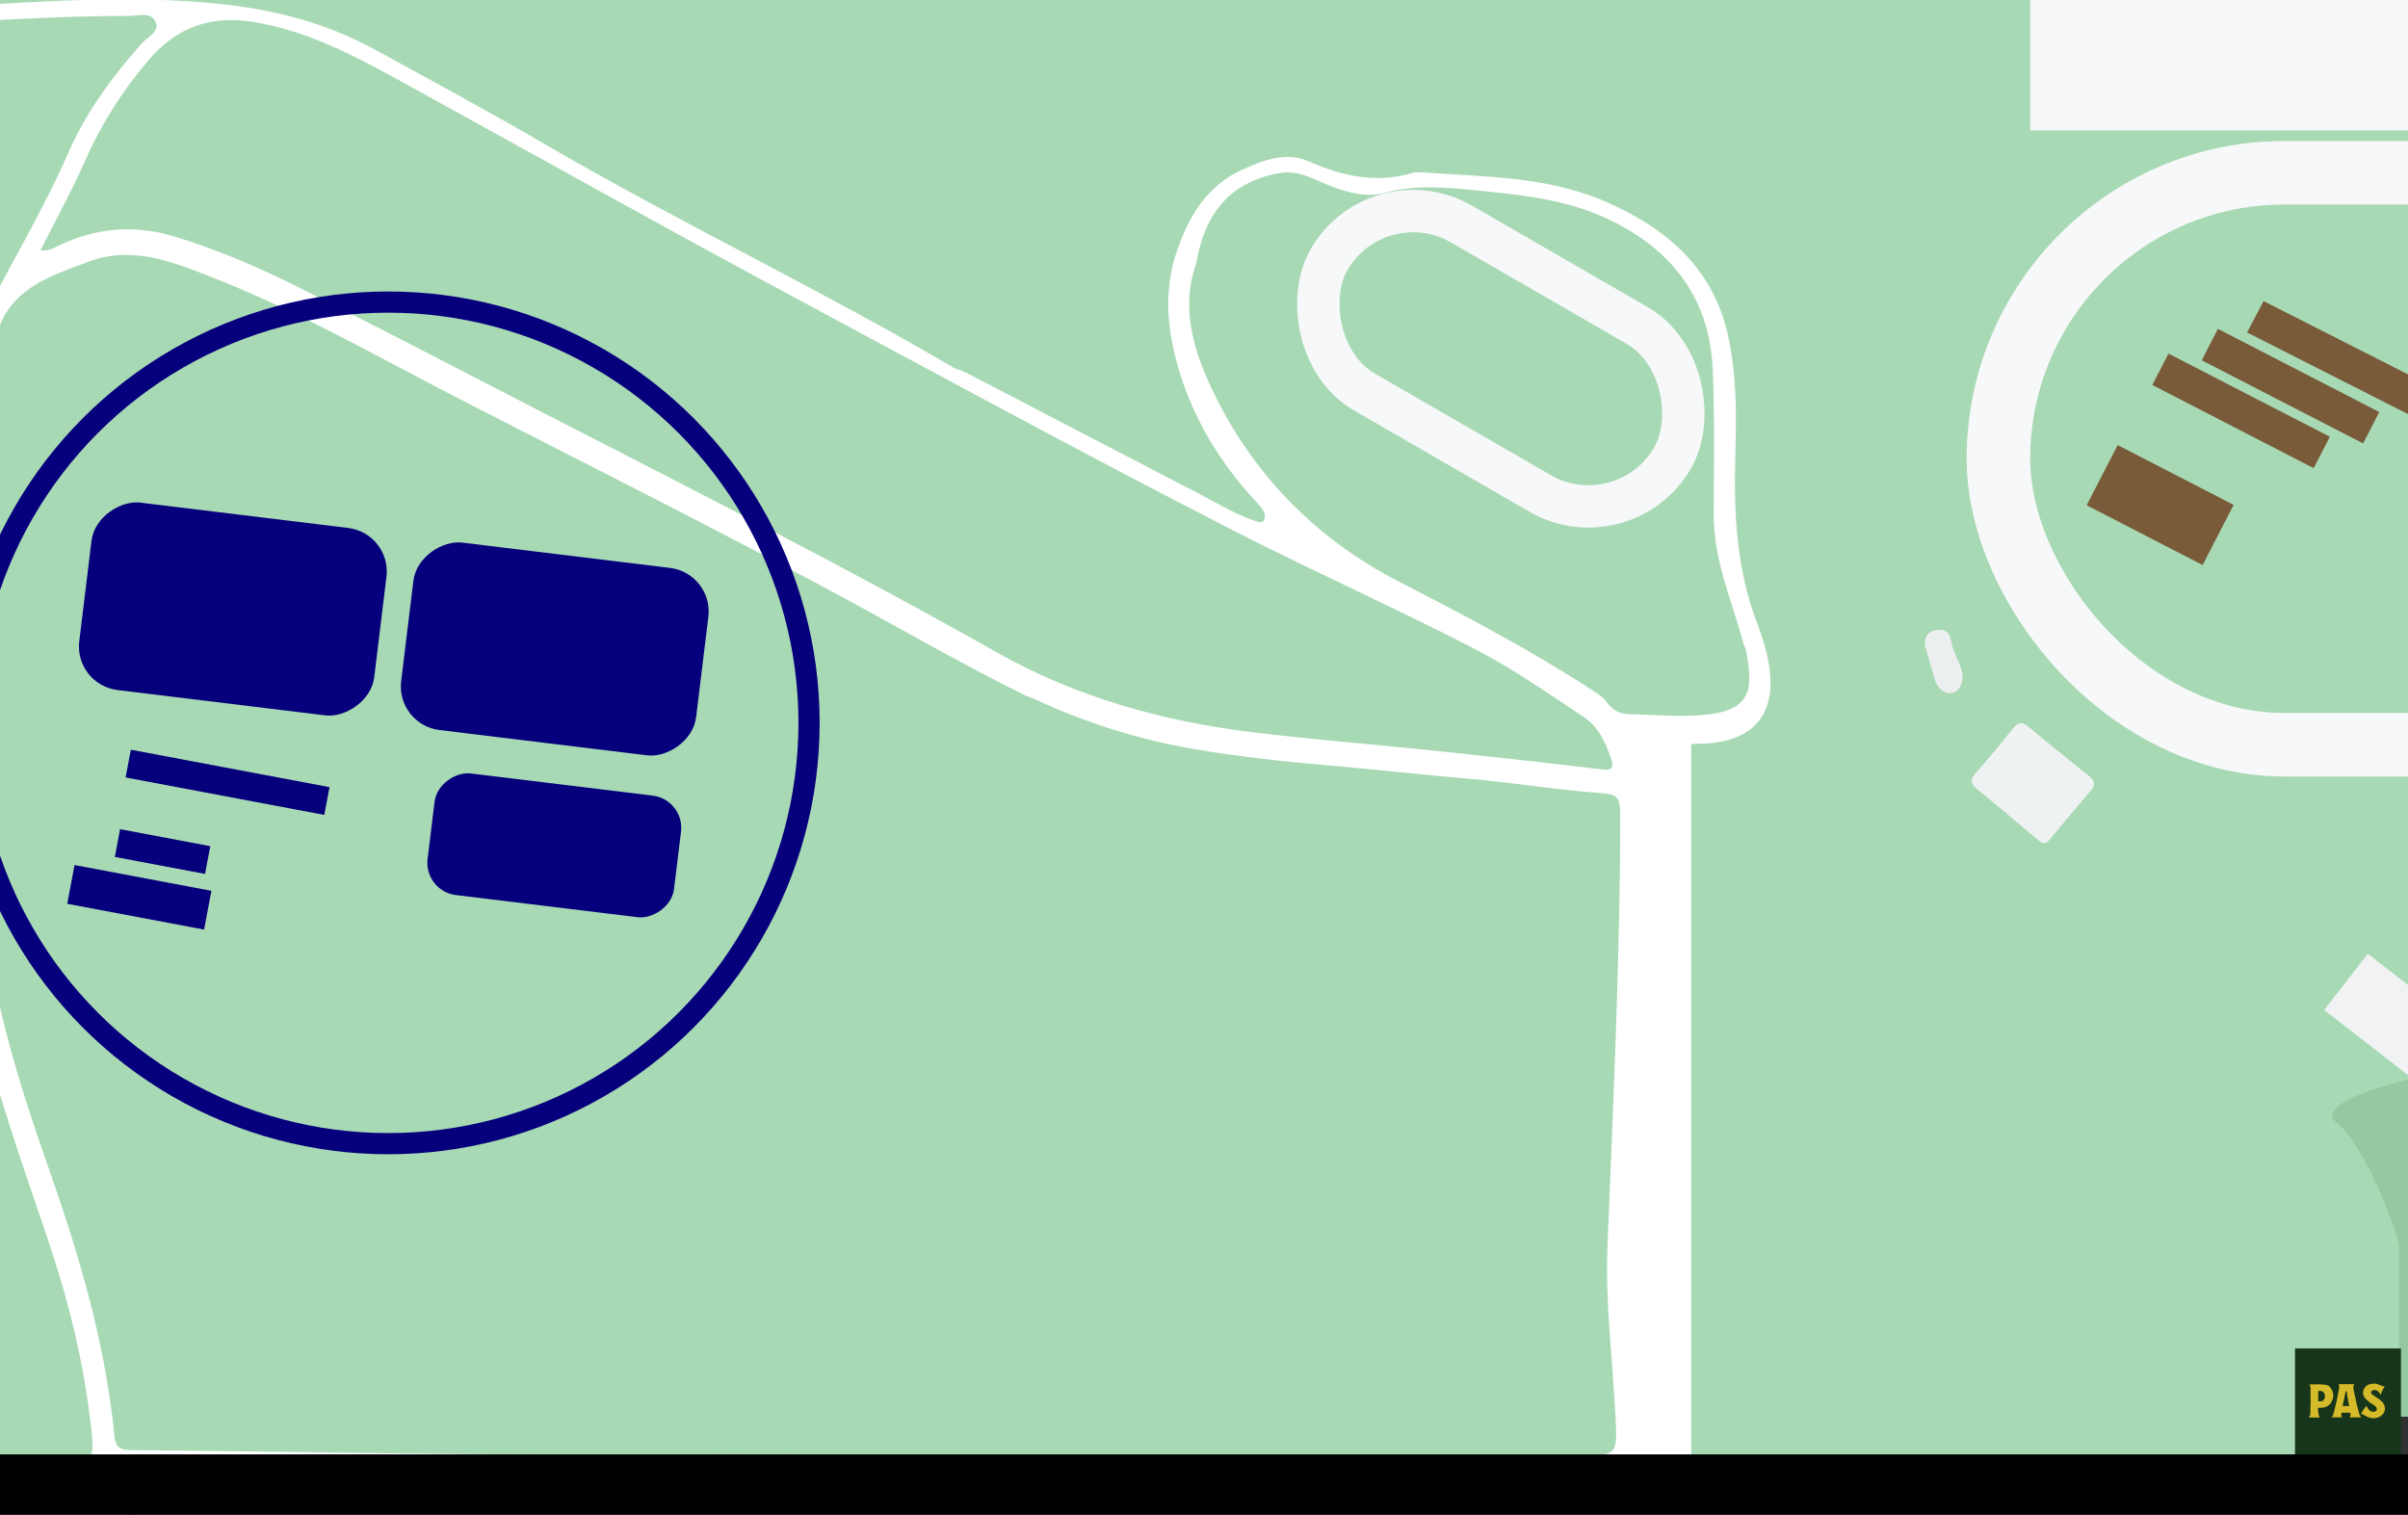 <?xml version="1.0" encoding="UTF-8"?><svg id="a" xmlns="http://www.w3.org/2000/svg" width="682" height="429.08" xmlns:xlink="http://www.w3.org/1999/xlink" viewBox="0 0 682 429.08"><defs><style>.c,.d,.e,.f{fill:none;}.d{stroke-width:12px;}.d,.e,.f{stroke-miterlimit:10;}.d,.f{stroke:#f7f8f9;}.e{stroke:#06007c;stroke-width:6px;}.g{fill:#f3f3f3;}.h{fill:#f7f7f7;}.i{fill:#f7f8f9;}.j{fill:#06007c;}.k{fill:#6a6d71;}.l{fill:#696c70;}.m{fill:#676b6e;}.n{fill:#6a6e71;}.o{fill:#f0f2f3;}.p{fill:#fff;}.q{fill:#fefefe;}.r{fill:#e2e4e5;}.s{fill:#eceff0;}.t{fill:#eff2f3;}.u{fill:#909090;}.v{fill:#303030;}.w{fill:#a7d9b4;}.x{fill:#a6a6a6;}.y{fill:#b2b2b2;}.z{fill:silver;}.aa{fill:#d5ba29;}.ab{fill:#17351a;}.ac{fill:#95c9a2;}.ad{fill:#878787;}.ae{fill:#6d7073;}.af{fill:#63676b;}.ag{fill:#5f6366;}.ah{fill:#777;}.ai{fill:#795a39;}.aj{fill:#4f5357;}.ak{fill:#4d4d4d;}.al{clip-path:url(#b);}.f{stroke-width:18px;}</style><clipPath id="b"><rect class="c" width="682" height="429.08"/></clipPath></defs><g class="al"><rect class="p" x="-364" y="-350.06" width="1542" height="843"/><path class="w" d="M1046.43,40.56c.22,.44,.44,.88,.66,1.32,1.44,31.34,4.62,62.59,5.32,93.97,.04,1.99,.4,3.98-.27,5.94-3.76,.26-7.37-2.96-11.21-.43-1.36,.68-2.7,1.37-3.49,2.76-1.18,1.92-2.11,3.9-1.65,6.25,.07,1.37,.44,2.67,.83,3.97,.16,.98,.34,1.97-.83,2.5-2.27,.51-4.51,.56-6.7-.34-2.79-2.5-5.76-3-9.71-3.36-8.71-.79-17.78-2.01-25.29-7.54-3.26-2.4-4.69-2.05-5.65,1.67-1.99,7.66-1.8,7.1,4.85,8.32,10.15,1.86,20.08,4.87,30.1,7.41,2.32,1.54,1.8,4.07,2.03,6.26,.27,2.5,1.41,3.46,3.88,3.17,2.61-.31,5.23-.53,7.85-.71,2.6-.18,3.35-1.65,3.11-3.97,.51-2.65,2.14-4.59,4.03-6.37,.65-.6,1.3-1.2,1.95-1.8,1.14-.99,2.48-1.71,3.68-2.63,.89-.51,1.63-1.58,2.88-.85,.64,14.42,1.28,28.83,1.9,43.25,.08,1.94-.56,4.11,1.92,5.13,.04,1.06-.76,1.41-1.55,1.64-7.95,2.34-8.84,9.6-5.08,15.57,.27,.42,.46,.88,.66,1.34,.66,1.93,1.43,3.83,1.84,5.84,.1,3.4,2.39-.19,3.18,.98,.2,3.48,.4,6.95,.6,10.43,.72,1.81-.28,3-1.49,4.11-5.14,1.54-10.51,1.59-15.78,2.36-3.46,.58-6.98,.76-10.44,1.41-19.4,1.72-38.86,2.36-58.29,3.59-8.14,.52-16.28,.96-24.42,1.38-5.79,.3-6.05,.62-5.79,6.64,1.54,36.4,3.14,72.81,4.61,109.21,.59,14.61,1.68,29.21,1.47,43.85-.37,1.18-1.32,1.67-2.41,1.97-26.56-.05-53.12-.12-79.68-.16-58.27-.08-116.54-.11-174.81-.23-43-.09-86-.31-128.99-.41-28.39-.07-56.78-.03-85.16-.02-.99,0-1.98,.17-2.97,.26-.31,.15-.62,.3-.94,.27-7.93-.77-7.62-.8-8.49-8.87-4.43-41.09-1.15-82.13,.57-123.19,.75-17.8-.56-35.63,.86-53.41,.38-4.76,.09-9.27-1.63-13.7-1-3.86,1.32-4.71,4.39-4.67,4.66,.06,9.32,.33,13.98,0,.83-.06,1.66-.03,2.5-.09,13.58-.86,19.81-8.61,17.68-22.03-.65-4.13-1.89-8.15-3.37-12-5.9-15.43-6.65-31.42-6.18-47.68,.32-11.13,.39-22.28-1.95-33.31-4.2-19.76-17.74-31.07-35.1-38.57-16.37-7.06-34.08-6.89-51.47-8.16-.99-.07-2.04-.1-2.98,.18-10.33,3-19.83,.91-29.51-3.38-6.15-2.72-12.78-.26-18.77,2.5-9.8,4.52-14.87,12.87-18.27,22.62-4.15,11.89-2.83,23.63,.84,35.27,4.17,13.22,11.25,24.8,20.53,35.06,1.22,1.35,2.62,2.57,3.34,4.33,.43,3.33-1.57,2.55-3.35,1.92-5.18-1.84-9.87-4.71-14.72-7.23-21.19-11-42.39-22-63.56-33.04-1.9-.99-3.76-2.13-5.9-2.61-38.05-22.4-78.03-41.29-116.17-63.54-15.97-9.32-32.25-18.1-48.47-26.97C91.73,6.19,76.56,2.4,60.27,.9,28.17-2.07-3.62,1.86-35.53,3.13c-13.98,.55-27.94,1.56-41.93,1.9-3.67,.09-7.35,.25-10.94,.97-6.02,1.21-9.85,6.7-8.91,12.51,.78,4.84,5.92,8.06,11.92,7.38,3.86-.44,7.49-1.6,10.64-3.99,5.03-3.82,10.82-6.58,15.41-11.04,1.62-1.58,3.8-1.94,6.02-2.05C-23.39,7.33,6.5,4.55,36.5,4.51c2.66,0,6.35-1.34,7.63,1.88,1.06,2.65-2.33,4.06-3.92,5.84-8.34,9.38-15.72,19.32-20.81,30.94C12.11,59.8,2.68,75.37-5.54,91.54c-3.82,7.52-5.27,15.79-6.24,24.04-2.78,23.72-1.97,47.57-1.58,71.36,.39,23.3,1.02,46.61,2.66,69.89,1.74,24.7,8.78,48.07,16.48,71.31,4.45,13.44,9.4,26.75,13.12,40.39,3.36,12.34,5.79,24.98,7.11,37.76,.69,6.71-.14,7.66-6.91,7.64-39.48-.1-78.96,.28-118.44-.03-10.99-.09-21.99-.17-32.98-.27-1.96-.02-4.03,.37-5.74-1.08-2.32-.8-1.98-2.76-2-4.57-.63-41.81-1.37-83.62-1.77-125.44-.05-5.25-1.7-6.17-6.57-6.18-59.88-.15-119.76-.53-179.64-.89-19.4-.12-38.81-.43-58.21-.5-3.7-.01-5.06-.67-3.57-4.69,8.85-23.94,17.64-47.9,26.23-71.93,7.92-22.17,15.52-44.45,23.33-66.66,7.32-20.8,14.73-41.56,22.1-62.34,1.65-4.65,4.91-8.28,7.88-12.03,25.72-32.46,51.53-64.84,77.28-97.27,8.58-10.81,17.17-21.61,25.54-32.58,2.19-2.87,4.31-3.45,7.66-2.44,8.73,2.65,17.53,5.09,26.05,8.39-.38,1.87-1.97,1.69-3.17,1.58-3.9-.36-6.44,1.49-8.99,4.27-10.34,11.3-20.46,22.8-30.69,34.19-9.83,10.94-16.8,23.97-25.03,36.08-7.95,11.7-15.4,23.72-24.79,34.41-5.71,6.5-10.46,13.89-14.65,21.4-3.78,6.77-4.75,14.82-7.18,22.24-1.76,5.36-2.87,10.96-4,16.5-4.08,19.91-10.48,39.22-15.33,58.94-2.22,9.02-7.29,17.15-12.05,25.13-3.21,5.38-9.56,7.62-14.33,11.48-2.39,1.93-4.39,3.95-5.67,6.78-6.68,14.71-13.78,29.22-20.75,43.79-.72,1.51-1.34,3.05-1.47,4.74-.31,4.1,.87,5.6,4.96,5.59,13.66-.04,27.32-.21,40.97-.41,2.14-.03,4.24-.47,4.83-2.74,3.51-13.55,14.74-20.62,24.55-28.59,7.16-5.82,11.96-12.78,15-21.23,1.94-5.41,4.88-10.17,8.81-14.37,7.71-8.25,14.95-16.88,24.03-23.88,8.85-6.82,15.07-16.39,22.89-24.33,13.22-13.42,21.85-30.15,33.01-45.04,10.18-13.59,20.88-26.78,31.46-40.06,3.05-3.83,4.06-7.42,2.48-11.92-1.35-3.86-2-7.71-.02-11.63,.95-1.88,.23-3.57-1.31-4.9-2.27-1.96-4.39-4.09-6.58-6.13-5.28-4.92-6.22-11.85-.94-16.55,7.38-6.57,12.36-14.78,17.76-22.74,2.57-3.79,5.53-4.54,9.82-3.57,6.36,1.43,12.19,4.51,18.64,5.58,2.14,.36,4.23,.8,6.42,.34,9.07-1.89,12.24-9.17,8.22-19.45-1.57-4.02-3.3-8.03-6.72-10.98-.83-.72-1.94-1.45-1.33-2.89,4.45,.76,8.7,2.21,12.83,3.97,10.25,4.39,20.55,1.96,30.9,.44,40.14-5.89,80.24-11.99,120.45-17.33,15.63-2.08,31.5-.35,47.26-.32,51.94,.1,103.89,.33,155.83,.53,54.1,.21,108.2,.45,162.3,.67,48.29,.2,96.58,.44,144.87,.57,4.61,.01,6.74,.89,6.87,6.42,.33,14.27,1.61,28.52,2.52,42.78-.26,.8-.26,1.54,.41,2.17-.13,12.29,1.26,24.51,1.77,36.77,.13,3.24,2.64,2.47,4.39,2.48,12.77,.04,25.55-.05,38.32-.1,55.58-.22,111.16-.45,166.74-.67,39.15-.15,78.31-.04,117.45-.55,18.22-.24,36.25,.33,53.67,6.07,14.79,4.87,29.85,3.74,44.94,3.13,13.27-.54,26.54-1,39.8-1.49Z"/><path class="w" d="M232.49,412.55c-12.77-1.05-25.57-.48-38.35-.43-52.5,.22-104.99-.89-157.48-1.4-3.16-.03-3.98-1.3-4.25-4.06-2.54-25.66-9.64-50.18-18.16-74.41-9.33-26.55-17.86-53.36-19.28-81.77-2.19-43.98-3.84-87.99-1.29-132,.5-8.61,2.98-17.11,5.86-25.26,4.22-11.94,15.33-15.29,25.8-19.18,11.6-4.31,22.54-.21,32.93,3.79,25.01,9.62,48.26,23.03,72.04,35.26,36.5,18.78,73.24,37.1,109.36,56.63,16.96,9.17,33.62,18.88,50.95,27.36,.74,.36,1.55,.6,2.32,.89,14.5,6.8,29.74,11.56,45.43,14.23,12.53,2.13,25.23,3.5,37.94,4.6,13.16,1.14,26.3,2.63,39.46,3.75,12.52,1.07,24.93,3.18,37.47,4.06,4.93,.35,5.67,1.29,5.66,6.67-.08,40.65-2.01,81.25-3.63,121.86-.64,16.01,1.46,31.93,2.26,47.89,.55,11.11,.76,11.04-10.11,11.35-6.92,.2-13.84,.05-20.75,.35-14.44,0-28.88,.06-43.32,0-49.48-.17-98.97-.37-148.45-.54-.8,0-1.6,.24-2.4,.37Z"/><path class="h" d="M575.07,424.31c-.09-1-.18-1.99-.27-2.99,1.63-2-.72-4.94,1.61-6.78l-.09,.06c4.77,.27,9.34,1.36,13.72,3.27l-.06-.09c1.31,3.02-2.75,4.72-1.88,7.63-.08,.41-.16,.82-.24,1.22-1.24,.79-1.59,2.77-3.52,2.67-2.83-.68-5.68-1.28-8.48-2.07-1.04-.76-.94-1.84-.8-2.92Z"/><path class="h" d="M229.01,423.03c.06-.36,.11-.72,.17-1.07-.48-2.71-.8-5.4,.94-7.84l-.09,.06c4.77,.26,9.34,1.36,13.72,3.27l-.06-.09c1.31,3.02-2.75,4.72-1.88,7.63-.08,.41-.16,.82-.24,1.22-1.25,.8-1.6,2.8-3.55,2.66-2.86-.7-5.75-1.26-8.57-2.12-.94-1.15-1.27-2.36-.45-3.72Z"/><path class="l" d="M414.81,423.38c-3.68-2.02-.95,3.18-3.57,2.6-1.12-2.97-.53-6.23-.28-9.32,2.22-1.05,1.13,5.06,4.16,1.47,.39,.32,.59,.73,.6,1.23-.49,1.18-.16,2.25,.43,3.29-.08,.91-.42,1.35-1.34,.74Z"/><path class="af" d="M425.66,421.72c-.1,.27-.17,.55-.23,.83-1.76,.86-4.36-.11-5.28,2.91-1.28-2.78-1.39-5.13,1.19-6.34,2.18-1.02,3.8,.2,4.33,2.61Z"/><path class="n" d="M444.86,425.48c-6.01,2.45-7.23,1.13-5.34-9.27,2.7,2.76-1.97,9.4,5.34,9.27Z"/><path class="m" d="M448.85,419.22c6.52-.42,1.66,4.62,3.51,6.46-3.41-.57,.08-5.2-3.7-5.49-.19-.26-.22-.49-.1-.69,.12-.2,.22-.29,.29-.28Z"/><path class="ah" d="M243.75,417.45c-4.57-1.09-9.15-2.18-13.72-3.27,.46-1.2,1.47-.6,2.27-.7,3.65,1.8,8.24,.9,11.44,3.97Z"/><path class="ah" d="M590.05,417.88c-4.57-1.09-9.15-2.18-13.72-3.27,4.97-.56,9.54,.53,13.72,3.27Z"/><path class="k" d="M448.85,419.22c-.07,.32-.13,.64-.19,.97l-1.45,6.1c-1.79-5.18-1.46-6.47,1.65-7.06Z"/><path class="ah" d="M580.6,421.91c3.25,.73,6.49,1.46,9.74,2.2,.24,.29,.27,.52,.11,.69-.15,.16-.28,.23-.39,.21l.08,.28c-3.24-.78-6.47-1.56-9.71-2.33-.27-.28-.33-.53-.2-.74,.14-.22,.26-.32,.36-.3Z"/><path class="ad" d="M241.82,424.99c-1.35-3.03,2.07-4.89,1.88-7.63,2.25,3.25-2.11,4.87-1.88,7.63Z"/><path class="ag" d="M430.36,419.93c-.29-.39-.59-.78-.88-1.17,1.28,.72,4.41-1.28,3.62,2.47-.5,.65-.99,1.3-1.49,1.95-1.18-.79-1.18-2.03-1.25-3.25Z"/><path class="ad" d="M588.11,425.42c-1.35-3.03,2.07-4.89,1.88-7.63,2.25,3.25-2.11,4.87-1.88,7.63Z"/><path class="ad" d="M576.42,414.55c-1.33,2.07,.64,4.93-1.61,6.78,.32-2.31-1.2-5.06,1.61-6.78Z"/><path class="ae" d="M414.81,423.38c.45-.25,.89-.49,1.34-.74,.97,.86,1.8,1.8,2.05,3.19-2.29,.71-2.71-1.05-3.39-2.45Z"/><path class="r" d="M432.75,423.65c-.08,1.69,4.34-1.26,2.42,2.34-1.25-.32-2.7-.44-2.42-2.34Z"/><path class="x" d="M590.07,425.01c.11-.29,.21-.59,.28-.9,.52-1.14,.93-2.41,2.55-2.37-.07,1.47-1.01,2.52-1.79,3.65-.35-.12-.7-.25-1.04-.37Z"/><path class="y" d="M575.58,426.59c-.06,.35-.12,.69-.19,1.04-1.39-.98-2.39-2-.32-3.32,.17,.76,.34,1.52,.51,2.28Z"/><path class="aj" d="M415.72,419.35c-.2-.41-.4-.82-.6-1.23,.34-.76,.96-1.93,1.66-1.3,1.47,1.33-.76,1.63-1.06,2.53Z"/><path class="t" d="M578.25,238.67c-.43-.33-.98-.71-1.48-1.13-5.61-4.69-11.17-9.45-16.86-14.06-1.84-1.49-2-2.62-.42-4.42,3.62-4.12,7.12-8.35,10.55-12.63,1.38-1.71,2.45-2.31,4.41-.65,5.58,4.72,11.29,9.28,17.01,13.84,1.75,1.4,2.23,2.6,.58,4.49-3.83,4.38-7.49,8.9-11.25,13.35-.62,.73-1.17,1.7-2.55,1.2Z"/><path class="s" d="M550.5,178.53c1.59,.49,2.01,2.17,2.3,3.78,.74,4.11,4.53,8.01,2.4,12.14-1.71,3.33-6,2.06-7.15-1.78-.91-3.02-1.79-6.05-2.65-9.09-.96-3.39,1.3-5.8,5.11-5.06Z"/><path class="w" d="M11.48,70.84c4.22-8.38,8.73-16.48,12.44-24.93,4.66-10.61,10.71-20.21,18.23-28.97,7.94-9.26,17.6-12.72,29.81-10.69,15.25,2.54,28.47,9.56,41.71,16.84,36.55,20.11,72.94,40.52,109.7,60.28,41.58,22.35,83.05,44.9,125.05,66.44,22.75,11.67,46.15,22.09,68.88,33.8,10.9,5.61,21.06,12.71,31.31,19.51,3.93,2.61,6.07,6.99,7.59,11.49,.77,2.26,.97,3.74-2.49,3.32-16.14-1.94-32.31-3.71-48.48-5.4-16.83-1.76-33.71-3.07-50.51-5.12-25.46-3.12-49.88-9.9-72.36-22.61-43.86-24.8-88.84-47.45-133.61-70.51-21.57-11.12-43.09-22.34-64.79-33.2-11.12-5.56-22.57-10.46-34.52-14.09-11.22-3.41-21.99-2.53-32.53,2.41-1.63,.76-3.16,1.86-5.44,1.45Z"/><path class="w" d="M338.83,74.46c2.34-13.69,9.18-22.77,23.33-25.4,5.83-1.08,10.35,2.02,15.21,3.83,4.83,1.8,9.95,3.06,14.55,1.79,10.16-2.79,20.15-1.33,30.16-.34,11.24,1.11,22.5,2.69,32.92,7.52,17.26,7.99,29.18,21.48,30.08,42.78,.59,13.79,.31,27.57,.29,41.35-.01,12.81,5.2,24.29,8.43,36.28,.17,.64,.57,1.23,.69,1.87,2.06,10.96,1.92,17.33-12.63,18.42-6.83,.51-13.61-.11-20.41-.28-2.73-.07-4.73-1.13-6.27-3.27-1.2-1.67-2.91-2.67-4.6-3.76-17.44-11.34-35.8-20.96-54.31-30.47-23.94-12.3-42.21-31.1-53.56-55.71-5.02-10.89-8.22-22.63-3.87-34.6Z"/><path class="h" d="M32.82,422.34c-.09-1-.18-1.99-.27-2.99,1.63-2-.72-4.94,1.61-6.78l-.09,.06c4.77,.27,9.34,1.36,13.72,3.27l-.06-.09c1.31,3.02-2.75,4.72-1.88,7.63-.08,.41-.16,.82-.24,1.22-1.24,.79-1.59,2.77-3.52,2.67-2.83-.68-5.68-1.28-8.48-2.07-1.04-.76-.94-1.84-.8-2.92Z"/><path class="ah" d="M47.79,415.91c-4.57-1.09-9.15-2.18-13.72-3.27,4.97-.58,9.54,.54,13.72,3.27Z"/><path class="ad" d="M230.12,414.12c-.31,2.61-.62,5.23-.94,7.84-2.13-2.9-1.27-5.45,.94-7.84Z"/><path class="ad" d="M45.86,423.45c-1.35-3.03,2.07-4.89,1.88-7.63,2.25,3.25-2.11,4.87-1.88,7.63Z"/><path class="ad" d="M34.16,412.58c-1.33,2.07,.64,4.93-1.61,6.78,.32-2.31-1.2-5.06,1.61-6.78Z"/><path class="y" d="M234.36,427.78c-.06,.35-.11,.69-.17,1.04-1.69-1.33-2.53-2.68-.16-4.17,.11,1.04,.22,2.09,.33,3.13Z"/><path class="y" d="M38.4,429.8c-.06,.35-.11,.69-.17,1.04-1.41-.95-2.42-1.96-.38-3.31,.18,.76,.37,1.51,.55,2.27Z"/><path class="z" d="M578.69,418.39c2.96-1.71,4.07,1.1,5.8,2.38-.77,1.72-2.01,1.12-3.22,.65-1.88-.14-2.54-1.32-2.58-3.03Z"/><path class="u" d="M584.94,421.73c1.23,1.37-.66,2.76,.02,4.13-1.29-.1-2.59-.17-2.93-1.81,.32-1.59,1.59-1.99,2.91-2.32Z"/><path class="q" d="M584.94,421.73c-.97,.77-1.94,1.55-2.91,2.32-.37-.73-.74-1.46-1.1-2.19-.53-.46-.47-.79,.2-1.01,1.13,.33,2.25,.5,3.36-.09,.15,.32,.3,.65,.46,.97Z"/><path class="ak" d="M581.13,420.86c-.07,.34-.13,.68-.2,1.01-2.08-.3-3.6-.96-2.24-3.48,.81,.82,1.63,1.64,2.44,2.46Z"/><path class="z" d="M232.39,417.97c2.96-1.71,4.07,1.1,5.8,2.38-.77,1.72-2.01,1.12-3.22,.65-1.88-.14-2.54-1.32-2.58-3.03Z"/><path class="u" d="M243.63,422.75c1.25,1.35-.61,2.77,.1,4.13-1.29-.08-2.6-.13-2.97-1.76,.29-1.59,1.55-2.02,2.87-2.38Z"/><path class="q" d="M243.63,422.75c-.96,.79-1.91,1.58-2.87,2.38-.38-.72-.76-1.44-1.14-2.17-.54-.45-.48-.78,.18-1.02,1.13,.31,2.26,.46,3.36-.15,.16,.32,.32,.64,.47,.96Z"/><path class="ak" d="M234.83,420.43c-.07,.34-.13,.68-.2,1.01-2.08-.3-3.6-.96-2.24-3.48,.81,.82,1.63,1.64,2.44,2.46Z"/><path class="g" d="M430.36,419.93c1.24,.77,1.21,2.02,1.25,3.25-.46,1.09-1.1,2.44-2.33,1.1-1.56-1.7-.64-3.23,1.08-4.35Z"/><path class="z" d="M41.36,421.54c2.93-1.76,4.08,1.03,5.84,2.27-.74,1.73-1.99,1.15-3.21,.71-1.88-.11-2.56-1.28-2.64-2.98Z"/><path class="u" d="M47.67,424.77c1.25,1.35-.61,2.77,.1,4.13-1.29-.08-2.6-.13-2.97-1.76,.29-1.59,1.55-2.02,2.87-2.38Z"/><path class="q" d="M47.67,424.77c-.96,.79-1.91,1.58-2.87,2.38-.38-.72-.76-1.44-1.14-2.17-.54-.45-.48-.78,.18-1.02,1.13,.31,2.26,.46,3.36-.15,.16,.32,.32,.64,.47,.96Z"/><path class="ak" d="M43.84,423.96c-.06,.34-.12,.68-.18,1.02-2.08-.26-3.61-.9-2.31-3.44,.83,.81,1.66,1.61,2.49,2.42Z"/><rect class="o" x="666.84" y="271.94" width="20.18" height="31.68" transform="translate(34.47 645.98) rotate(-52.17)"/><rect class="f" x="566" y="48.94" width="360" height="162" rx="81" ry="81"/><rect class="d" x="368.9" y="74.14" width="112.34" height="54.94" rx="27.47" ry="27.47" transform="translate(107.75 -198.92) rotate(30)"/><rect class="i" x="575" y="-367.06" width="490" height="404"/><rect class="j" x="130.37" y="141.74" width="53.48" height="84.16" rx="12.43" ry="12.43" transform="translate(-44.36 317.53) rotate(-83.05)"/><rect class="j" x="39.21" y="130.41" width="53.48" height="84.16" rx="12.43" ry="12.43" transform="translate(-113.25 217.09) rotate(-83.05)"/><rect class="j" x="139.64" y="204.28" width="34.7" height="70.31" rx="9.18" ry="9.18" transform="translate(-99.68 366.3) rotate(-83.05)"/><rect class="p" x="459" y="204.94" width="20" height="208"/><path class="ac" d="M679.5,353.67c.5-2.73-9.53-29.24-17.52-35.48s21.28-12.72,21.28-12.72l20.09,14.17,47.75,42.92-2.45,2.44,3.59,3.45,39.24,36.22,14.25-15.44,25.27,22.71h-136.51"/><rect class="ac" x="679.5" y="335.94" width="15" height="76"/><rect class="j" x="35.82" y="217.58" width="57.26" height="8" transform="translate(42.14 -8.1) rotate(10.67)"/><rect class="j" x="33.05" y="237.2" width="25.99" height="8" transform="translate(45.45 -4.36) rotate(10.67)"/><rect class="j" x="19.74" y="248.57" width="39.44" height="11.17" transform="translate(47.74 -2.91) rotate(10.67)"/><rect class="c" x="402" y="94.94" width="528" height="325.5"/><path class="v" d="M699.81,411.94s-5.81,.65-5.31-10.67h-15v17.96"/><rect class="ab" x="650" y="381.94" width="30" height="31"/><g><path class="aa" d="M655.76,401.51s-.13,.01-.16,0c-.07-.01-.14-.02-.22-.01-.09,0-.2,.01-.3,0h-.24s-.08,0-.12-.01c-.03-.02-.08-.02-.12-.01-.07,0-.13,.02-.2,.02h-.2s-.09,.01-.14,.01c-.06-.01-.09-.02-.12-.08,.01-.04,.02-.06,.06-.09,.01-.02,.02-.04,.05-.06,.03-.03,.07-.08,.09-.14,.02-.06,.05-.11,.08-.16,.01-.04,.04-.07,.04-.12,.01-.04,.01-.08,.02-.12,.05-.1,.05-.21,.05-.31,0-.07,0-.15,.02-.22,0-.05,.01-.09,.01-.14v-.27c0-.19,.01-.36,.01-.53v-.08c.02-.1,.01-.21,0-.31v-.24c0-.16,.01-.33,0-.49,0-.01,0-.02,.01-.05,.02-.13,.01-.27,.02-.41,0-.17,0-.35,.01-.51v-.2c-.02-.19-.02-.37-.01-.56v-.39c0-.07-.01-.14,0-.21v-1.78c.01-.2,0-.39,0-.59,0-.06,0-.13-.02-.19,.01-.07,0-.13-.01-.2-.01-.06-.01-.13-.01-.2v-.02c-.05-.13-.06-.27-.12-.4-.05-.08-.09-.17-.15-.25,0-.01,0-.02,.01-.04,.01-.04,.05-.05,.08-.05,.14,.01,.27,0,.41,0,.08,0,.15,.01,.22,.02,.09,.01,.2,.01,.29,.01,.16-.01,.33-.01,.49,0,.04,0,.08,0,.12-.01,.41-.02,.44-.02,.78-.02h.51c.12,0,.23,0,.35,.02,.02,.01,.05,.01,.07,.01,.16,0,.34,.01,.51,.01,.07,.02,.15,.05,.23,.05,.1,0,.21,0,.31,.02,.04,.01,.43,.1,.48,.1,.04,.01,.07,.01,.09,.02l.23,.09c.08,.04,.15,.08,.23,.12,.01,.01,.04,.02,.05,.02,.12,.1,.24,.2,.34,.31l.07,.07s.07,.09,.1,.14c.06,.07,.12,.14,.15,.22,.1,.15,.19,.34,.29,.5,.02,.04,.04,.07,.05,.12,.04,.12,.08,.23,.12,.35,.04,.09,.06,.2,.07,.3,.01,.13,.03,.24,.07,.36,.01,.06,.02,.13,.02,.19v.33c0,.07,0,.14-.02,.21-.01,.02-.01,.05-.01,.08-.01,.09-.05,.19-.07,.28-.01,.07-.04,.14-.06,.21-.03,.1-.08,.21-.12,.32-.06,.2-.14,.4-.23,.58-.05,.08-.09,.16-.14,.23-.02,.03-.06,.06-.08,.09-.05,.07-.08,.14-.14,.2-.14,.13-.26,.27-.42,.37-.05,.05-.35,.25-.39,.28l-.22,.1c-.06,.02-.12,.06-.17,.08-.13,.05-.25,.1-.39,.12-.08,.04-.17,.05-.26,.07-.06,.01-.12,.02-.17,.02-.09,.01-.2,.01-.29,.04-.12,.01-.24,.02-.36,.02h-.68s-.05,.01-.07,.01c-.01,0-.05,.03-.03,.06,0,.04,.01,.07,.01,.12,.01,.09,.01,.17,.01,.27,0,.1,0,.21,.02,.31,.01,.04,.01,.07,.01,.09,0,.1,.01,.21,.01,.33,0,.01,.01,.02,.01,.05,.02,.08,.02,.17,.04,.26,0,.06,.01,.12,.02,.16,.01,.04,.01,.08,.02,.12,0,.08,.02,.15,.05,.21,.03,.12,.07,.24,.12,.35,.02,.06,.06,.1,.1,.14,.02,.02,.05,.07,.07,.1,.04,.01,.04,.08,.01,.12-.02,.04-.08,.05-.1,.05h-.07c-.12,0-.23-.01-.35-.01-.05,0-.09,.01-.14,.01-.1-.01-.15,0-.25-.01-.11,0-.22,.01-.33,.01Zm.85-7.35c0,.08-.01,.15-.02,.21,0,.05,.01,.09,.01,.13v.15c0,.12-.01,.22-.02,.34-.01,.05-.01,.09-.01,.14v.91c-.01,.22-.01,.44-.01,.65-.01,.05,0,.08,0,.13,0,.04,.01,.06,.05,.08h.21c.1,0,.2,0,.29,.02,.04,.01,.07,.01,.1,.01,.1,0,.21,0,.31-.03,0-.01,.01-.01,.02-.01,.05,0,.09-.02,.13-.05,.05-.02,.09-.05,.13-.07,.04-.01,.06-.02,.09-.05,.06-.06,.14-.1,.2-.17,.06-.06,.12-.12,.15-.19,.07-.09,.13-.2,.16-.3,.02-.07,.05-.15,.06-.23,.01-.09,.01-.17,.01-.27,0-.14-.01-.28-.01-.42-.03-.07-.06-.15-.08-.23-.02-.07-.05-.13-.08-.2-.05-.07-.09-.14-.13-.21-.07-.09-.14-.17-.22-.26-.07-.06-.14-.1-.22-.14-.1-.05-.2-.08-.3-.1-.09-.02-.17-.05-.27-.04-.12,0-.24-.01-.36-.01h-.15s-.02,.04-.03,.04c-.01,.06-.01,.12,0,.17Z"/><path class="aa" d="M668.6,401.36s.02,.05,.01,.07c-.01,.03-.04,.06-.06,.07-.02,0-.04,.01-.05,.01-.04,.01-.07,.01-.09,.02-.06-.01-.12-.04-.17-.04h-.36s-.08,0-.12-.01c-.04-.01-.07-.01-.1,0-.02,0-.06,.01-.09,.01q-.14,0-.29-.04s-.09,0-.14,.01c-.08,.02-.16,.02-.24,.02-.2-.01-.4-.01-.58,0h-.17c-.14,0-.28,0-.42,.01h-.09s-.08-.04-.09-.07c-.01-.07-.01-.14,.03-.19,.06-.07,.08-.14,.1-.23,0-.05,.01-.08,.02-.14,.02-.1,.04-.22,0-.34-.01-.09-.01-.19-.02-.29,0-.01-.01-.02-.01-.04-.02-.02-.03-.05-.06-.05h-.33c-.07,0-.14,0-.21-.01h-.15c-.2,0-.41,.01-.6,.01h-.1c-.2-.01-.41,0-.6,0-.06,0-.12,0-.17,.02-.02,0-.05,.01-.07,.01-.06-.01-.12-.01-.16-.01-.02,0-.04,.01-.04,.02-.02,.08-.02,.16-.05,.24-.01,.04-.01,.07-.01,.09v.17c0,.07-.01,.15,.01,.23,.01,.12,.04,.21,.08,.31,.01,.02,.03,.05,.05,.08,.02,.02,.06,.04,.07,.07v.05s-.03,.02-.05,.02c-.12,.01-.24,.01-.36,.01-.14,0-.28,0-.42,.02h-.05c-.07-.02-.14-.01-.22-.01-.23,0-.46-.01-.7-.01-.05,0-.1-.01-.15,0-.04,.01-.06,.01-.09,0-.07-.01-.12,.01-.2,0-.06,.01-.13,0-.19,0h-.42s-.07-.02-.08-.05c0-.01-.01-.02-.01-.03t-.01-.02s.01-.04,.02-.05c.04-.02,.08-.03,.12-.08,.02-.03,.06-.05,.07-.08,.07-.12,.14-.28,.21-.41,.06-.13,.09-.26,.13-.4,0-.05,.01-.09,.02-.14,.02-.06,.02-.13,.03-.21,.02-.04,.05-.07,.07-.12,.02-.08,.02-.16,.06-.26,.02-.08,.04-.17,.06-.27,.01-.08,.02-.19,.05-.27,.02-.07,.04-.14,.06-.22,.02-.07,.02-.13,.05-.2,.05-.13,.07-.27,.12-.41,.01-.12,.05-.22,.07-.34,.04-.13,.08-.25,.11-.38,.01-.08,.03-.15,.05-.23,.02-.08,.04-.17,.04-.26,.02-.05,.02-.08,.03-.12l.04-.13c.02-.07,.04-.14,.04-.21v-.12c.05-.1,.06-.21,.1-.31v-.02c.01-.09,.03-.19,.06-.28,.01-.09,.04-.17,.06-.24,.01-.07,.01-.14,.01-.22,.01-.02,.01-.06,.02-.09,.01-.05,.04-.1,.05-.16,.01-.02,.02-.06,.02-.09,.02-.15,.07-.28,.08-.43,.02-.07,.02-.14,.05-.21,.02-.08,.04-.15,.05-.22l.04-.15s.01-.09,.01-.15c.01,0,.01-.01,.01-.02,.04-.13,.05-.28,.06-.42,0-.05,.01-.09,.01-.15,.02-.2,.06-.4,.04-.58-.01-.06-.01-.1-.01-.16-.02-.15-.06-.27-.1-.36-.02-.03-.02-.06-.01-.09,.01-.01,.03-.04,.06-.04,.27,0,.52,0,.78,.01,.14,0,.28-.01,.42-.01h.09c.23,.01,.48,0,.71,0h.49c.14,0,.29,.01,.43,0,.06-.01,.1-.01,.15-.01s.09,0,.14-.01c.05,0,.08,0,.13,.01,.08,.01,.17,.01,.27,0,.02-.01,.05,.02,.07,.02,.14,0,.28-.01,.42-.01h.07s.05,.01,.07,.02c.04,.02,.06,.07,.04,.1-.02,.08-.06,.15-.1,.22-.01,.04-.02,.08-.04,.09-.01,.08-.02,.15-.02,.22-.06,.14-.04,.29-.04,.43,.04,.14,.04,.29,.05,.42,.01,.15,.06,.28,.09,.42l.03,.14c.01,.1,.05,.2,.05,.29,0,.02,.01,.05,.02,.07,.02,.09,.06,.17,.07,.28,.01,.07,.02,.15,.06,.24,.01,.08,.01,.17,.05,.25,.01,.01,.01,.04,.01,.05,.01,.1,.05,.21,.07,.31,.01,.07,.04,.16,.06,.25,0,.04,.01,.06,.01,.09,.01,.05,.01,.08,.02,.12,.02,.07,.05,.13,.06,.19,0,.02,.01,.05,0,.08,0,.1,.06,.22,.07,.34,.02,.07,.04,.16,.06,.22,.02,.07,.01,.13,.03,.2l.1,.37c.02,.09,.02,.19,.05,.27,.02,.09,.03,.17,.05,.25,.02,.07,.06,.15,.07,.23,.05,.17,.08,.35,.14,.52,.02,.06,.05,.13,.05,.2,0,.04,0,.06,.01,.09,.05,.13,.09,.27,.12,.41,0,.03,.02,.06,.03,.09,.02,.1,.05,.2,.06,.31,.02,.13,.05,.25,.09,.37,.02,.12,.06,.23,.12,.34l.07,.16c.05,.1,.1,.22,.16,.34,.03,.06,.08,.12,.15,.15,.04,.01,.06,.04,.07,.07Zm-5.11-3.15s.03,.04,.05,.05h1.56c.06,0,.12,0,.17-.01,.02,0,.06-.04,.06-.06v-.09c-.02-.07-.03-.15-.06-.22-.02-.08-.01-.16-.05-.24-.02-.09-.03-.19-.06-.27-.01-.05-.01-.1-.02-.15-.02-.07-.02-.15-.03-.23,0-.02-.01-.05-.02-.07-.02-.09-.02-.19-.05-.25l-.02-.13s-.01-.09-.01-.14c-.02-.08-.04-.16-.06-.23-.02-.08-.04-.16-.05-.24-.02-.14-.06-.26-.05-.38,0-.02-.01-.06-.02-.09-.01-.03-.02-.06-.02-.09,0-.07-.02-.13-.03-.2,0-.07,0-.15-.01-.22,0-.02,0-.05-.01-.07-.02-.07-.02-.16-.04-.23,0-.04-.01-.06-.02-.09-.02-.14-.06-.27-.07-.42-.01-.02-.02-.06-.05-.08-.01-.02-.02-.05-.05-.05-.04-.01-.07-.01-.1-.01l-.04,.04s-.03,.07-.03,.12c-.01,.1-.05,.2-.07,.29-.03,.07-.06,.14-.06,.21,0,.04-.02,.07-.04,.09v.08c-.01,.09-.02,.19-.05,.28-.02,.03-.01,.08-.02,.12,0,.05-.01,.08-.01,.13-.04,.07-.02,.14-.06,.21-.02,.08-.04,.17-.07,.26-.01,.04-.01,.06-.01,.08-.01,.06-.01,.09-.01,.14-.01,.1-.03,.21-.07,.3-.04,.07-.05,.15-.08,.21-.02,.12-.06,.26-.06,.38,0,.07-.01,.13-.05,.19-.02,.07-.04,.14-.06,.21,0,.12-.05,.21-.05,.33,0,.09-.04,.17-.06,.27-.01,.05-.02,.08-.05,.14,0,.07-.01,.13,0,.19Z"/><path class="aa" d="M668.68,400.49s-.01-.01,0-.02c.02-.07,.07-.15,.13-.22,.04-.05,.08-.08,.1-.14,.09-.17,.17-.31,.26-.48,.03-.06,.06-.12,.1-.17,.03-.02,.05-.06,.07-.08,.04-.09,.13-.21,.21-.31,.02-.01,.06-.05,.08-.08,.07-.14,.16-.26,.26-.38,.04-.08,.09-.16,.15-.22,.04-.06,.09-.08,.14-.1,.04-.01,.07,0,.09,.02,.04,.04,.07,.07,.07,.12,.01,.04,.03,.06,.05,.09,.1,.15,.19,.33,.3,.49l.04,.05c.04,.07,.09,.1,.14,.19,.05,.06,.12,.08,.17,.15,.07,.06,.13,.1,.2,.15,.04,.06,.09,.09,.15,.12,.09,.05,.13,.08,.31,.13,.02,0,.15,.07,.17,.07,.16,.03,.31,.01,.44,.01,.08-.01,.15-.05,.23-.06,.02,0,.05,0,.06-.01,.08-.05,.21-.1,.33-.19,.02-.04,.07-.06,.08-.09,.05-.09,.1-.13,.14-.28,.01-.04,.02-.13,.02-.17,0-.16-.05-.25-.07-.33-.05-.09-.07-.13-.13-.2-.05-.09-.1-.12-.17-.2-.07-.05-.15-.14-.25-.2-.08-.08-.17-.14-.27-.21-.02,0-.05-.02-.06-.04-.15-.07-.3-.16-.41-.25-.06-.02-.1-.06-.16-.09-.01-.02-.03-.03-.05-.05-.13-.06-.22-.13-.3-.2-.01-.01-.05-.02-.06-.04-.08-.08-.17-.16-.28-.23-.06-.05-.13-.09-.17-.14-.12-.09-.2-.19-.34-.31l-.06-.05c-.07-.04-.14-.1-.2-.16-.02-.03-.06-.07-.1-.12-.1-.08-.2-.19-.28-.28-.09-.12-.16-.22-.22-.35-.02-.06-.06-.09-.08-.13-.01-.06-.03-.09-.07-.15-.02-.06-.04-.12-.06-.16-.04-.06-.06-.13-.08-.22-.02-.05-.02-.16-.02-.21-.02-.14,0-.22,0-.34,0-.07,.05-.36,.06-.43,.05-.13,.07-.19,.09-.34,.04-.14,.12-.27,.2-.38,.06-.07,.1-.14,.14-.21,.07-.14,.15-.26,.27-.36,.02-.01,.04-.04,.06-.05,.07-.03,.13-.08,.19-.13,.08-.06,.19-.12,.26-.19,.09-.08,.23-.13,.35-.17,.08-.04,.15-.05,.21-.07,.04-.02,.08-.04,.12-.04,.09-.01,.15-.05,.21-.05,.06-.01,.12-.01,.17-.03,.01-.01,.05-.01,.07-.01,.02-.01,.06-.01,.1-.02,.12-.02,.23-.04,.36-.04,.15,0,.25-.01,.79,.02,.09,.02,.19,.04,.3,.07,.05,.03,.11,.05,.19,.06,.07,.04,.16,.07,.25,.12,.09,.06,.19,.08,.29,.12,.2,.08,.29,.1,.45,.17,.05,.02,.09,.04,.13,.05,.06,.03,.09,.05,.15,.06l.14,.04s.07,.02,.12,.02l.31,.03s.07,.02,.08,.05c.01,.01,.02,.01,.02,.02-.01,.06-.05,.12-.07,.16-.06,.08-.1,.17-.16,.24-.01,.07-.06,.12-.08,.17-.02,.02-.03,.06-.05,.1-.01,.01-.01,.02-.02,.05-.1,.16-.19,.34-.28,.53-.02,.06-.07,.13-.1,.21-.02,.06-.05,.12-.09,.17-.02,.04-.02,.07-.03,.1-.04,.1-.09,.24-.14,.37-.02,.05-.05,.09-.08,.14-.04,.04-.06,.05-.1,.05-.02,0-.05-.01-.05-.04-.01-.01-.05-.14-.06-.22l-.05-.08c-.06-.1-.12-.2-.17-.28-.07-.09-.17-.19-.27-.27-.06-.03-.12-.08-.17-.14-.04-.02-.07-.06-.12-.08-.05-.01-.08-.01-.1-.05-.05-.04-.1-.06-.19-.07-.09-.01-.2-.03-.3-.06-.17,0-.28,.01-.41,.02-.12,.02-.24,.06-.4,.12-.05,.02-.1,.06-.15,.1-.04,.01-.07,.03-.08,.07-.01,.02-.02,.05-.03,.06-.04,.05-.05,.1-.06,.16v.14s.01,.12,.05,.22c.02,.06,.07,.12,.1,.16s.06,.08,.09,.12c.15,.13,.29,.26,.44,.35,.08,.06,.15,.09,.23,.15,.05,.04,.12,.09,.19,.13,.04,0,.1,.06,.13,.08,.05,.04,.1,.08,.16,.1,.12,.07,.13,.06,.23,.14,.02,.02,.12,.1,.15,.13,.05,.01,.09,.02,.14,.07l.14,.12c.12,.07,.22,.16,.35,.24,.03,.03,.16,.15,.21,.21,.14,.08,.2,.13,.28,.24,.06,.05,.13,.12,.21,.17,.13,.12,.22,.27,.33,.39,.05,.06,.08,.14,.12,.21,.01,.05,.05,.09,.07,.13,.06,.1,.1,.22,.15,.35v.05c.02,.1,.07,.19,.09,.28,.05,.15,.06,.3,.07,.35,0,.04-.02,.36-.03,.38-.02,.09-.02,.2-.02,.27-.01,.02-.01,.04-.01,.05-.05,.08-.05,.19-.1,.27-.04,.06-.05,.14-.09,.2-.05,.09-.09,.21-.15,.31l-.05,.08c-.08,.12-.15,.22-.24,.3-.12,.1-.22,.19-.33,.29-.09,.05-.15,.12-.23,.19-.12,.06-.2,.1-.3,.16-.02,.01-.06,.03-.09,.05-.21,.07-.38,.15-.59,.21-.1,.04-.22,.06-.31,.07-.04,0-.07,.01-.12,.02-.05,.01-.08,.02-.13,.02-.07,0-.12,.01-.2,.04h-.09s-.04-.01-.06-.01c-.08,.02-.15,.01-.22,0-.06-.01-.13-.02-.19-.01-.06,0-.3-.02-.38-.04-.06-.02-.1-.03-.15-.03-.04-.01-.08-.02-.13-.05-.03-.01-.06-.02-.09-.02-.1-.01-.21-.05-.31-.07-.09-.04-.16-.07-.26-.13-.02,0-.05-.02-.07-.02-.19-.06-.34-.16-.49-.22-.08-.05-.13-.08-.19-.13-.08-.06-.19-.12-.29-.16-.07-.06-.13-.09-.2-.12-.05-.02-.08-.03-.12-.06q-.16-.07-.33-.1c-.07-.02-.14-.02-.2-.04,0-.01-.01-.02-.02-.03Z"/></g><rect x="-283" y="411.94" width="1347" height="20"/><circle class="e" cx="109.95" cy="204.75" r="119.19"/><polygon class="ai" points="686.71 108.43 682.06 117.32 636.43 94.17 641.09 85.28 686.71 108.43"/><rect class="ai" x="643.73" y="83.67" width="10" height="51.41" transform="translate(254.27 635.89) rotate(-62.73)"/><rect class="ai" x="629.73" y="90.67" width="10" height="51.41" transform="translate(240.46 627.24) rotate(-62.73)"/><rect class="ai" x="602.21" y="124.58" width="19.17" height="36.95" transform="translate(204.33 621.31) rotate(-62.73)"/></g></svg>